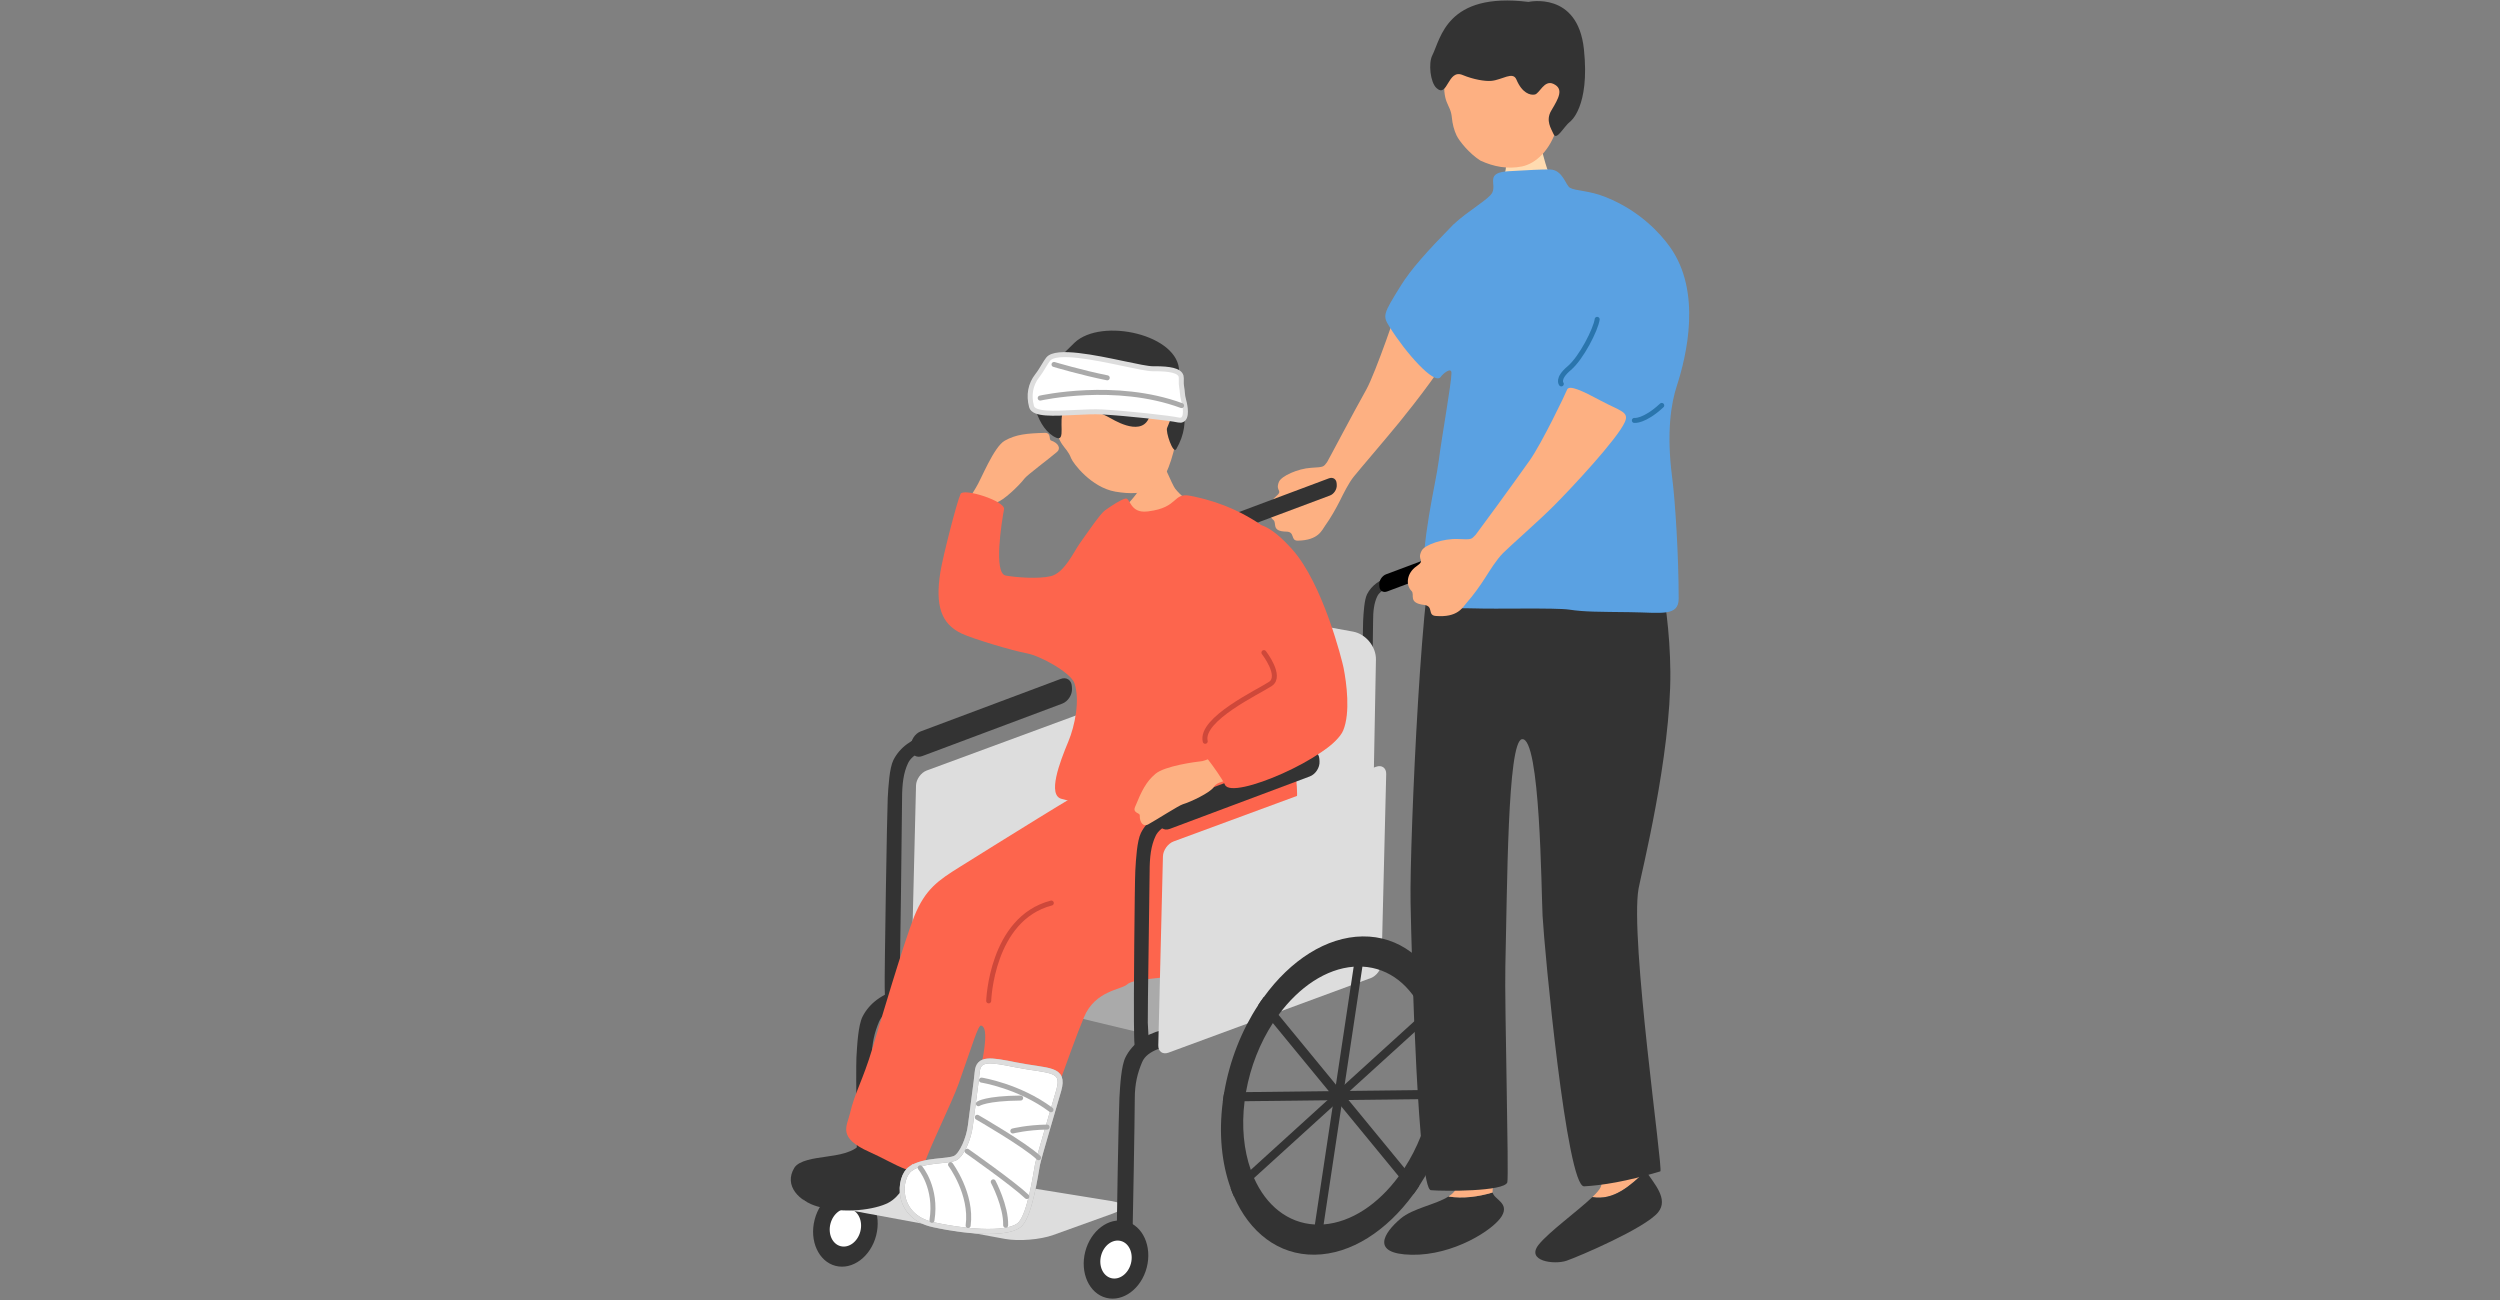 <?xml version="1.0" encoding="UTF-8"?><svg id="_レイヤー_1" xmlns="http://www.w3.org/2000/svg" width="250" height="130" xmlns:xlink="http://www.w3.org/1999/xlink" viewBox="0 0 250 130"><rect x="0" y="0" width="250" height="130" fill="#808080" stroke="none"/><defs><clipPath id="clippath"><rect width="250" height="130" style="fill:none;"/></clipPath></defs><path d="M157.435,54.304s2.867,7.07-6.13,8.87c-.652.13-1.696.261-1.957.913" style="fill:none; stroke:#ce483a; stroke-linecap:round; stroke-miterlimit:10; stroke-width:.5px;"/><g style="clip-path:url(#clippath);"><path d="M135.38,47.66c-.532.668-1.021,1.679-1.387,2.411-.366.732-.947,1.762-1.467,2.479-.34.468-.666,1.475-2.738,1.516-.779.015-.243-.892-1.158-.904-1.541-.021-.924-.864-1.288-1.159-.63-.509-.61-1.619.219-2.324.828-.704-.067-.496.327-1.484.237-.594,1.909-1.337,3.222-1.414,1.309-.077,1.221-.083,1.596-.565.075-.096,2.585-4.876,3.916-7.245.923-1.643,3.227-8.405,3.331-8.818.256-1.011,6.026,2.324,5.398,4.284-.514,1.605-3.863,5.879-5.398,7.767-1.208,1.486-4.054,4.805-4.573,5.456Z" style="fill:#fdb082;"/><path d="M100.485,44.063c-1.113.619-2.369,3.884-2.888,4.693-.316.492-1.229,1.983-1.702,3.93-.433,1.78,3.071,1.852,3.201,1.176.201-1.046.241-3.569.531-3.618.665-.115,2.345-1.75,2.812-2.381.265-.359,2.528-2.036,3.265-2.673.405-.35.137-.889-.598-1.139-.258-.088.061-.785-.637-.765-1.842.052-2.872.158-3.985.777Z" style="fill:#fdb082;"/><path d="M150.609,14.492c.171,0,3.167-.225,3.38-.245.085.361.549,2.152.721,2.611.436,1.17,1.364,2.535,2.123,3.492,1.941,2.625-8.955,2.519-7.889,1.294.637-2.009,1.282-2.906,1.617-4.654.123-.643.049-2.258.049-2.498Z" style="fill:#ffdbb0;"/><path d="M164.588,117.09c-.127-.203-.235-.399-.305-.582-.491-1.299-.33-4.806-.618-5.694,0,0-4.44,1.069-4.309,2.387s1.248,4.347.708,5.52c-.118.256-.423.598-.832.99,2.136.366,3.785-1.122,5.356-2.62Z" style="fill:#fdb082;"/><path d="M164.588,117.09c-1.571,1.498-3.22,2.986-5.356,2.62-1.469,1.407-4.352,3.483-5.368,4.763-1.299,1.636,1.554,2.026,2.796,1.598,1.242-.428,7.84-3.249,9.141-4.825,1.118-1.353-.439-2.918-1.213-4.156Z" style="fill:#333;"/><path d="M144.847,119.652c-1.271.818-3.552,1.165-4.784,2.208-1.672,1.414-3.065,3.537,1.096,3.617,4.161.08,8.181-2.484,9.012-3.854.813-1.341-.798-1.687-.903-2.377-1.446.437-2.975.634-4.421.406Z" style="fill:#333;"/><path d="M149.883,111.197s-4.521-.116-4.662.615c-.142.73.898,4.966.51,6.734-.102.465-.43.815-.883,1.106,1.445.228,2.975.03,4.421-.406-.002-.015-.008-.029-.009-.044-.038-.721,1.041-6.942.623-8.005Z" style="fill:#fdb082;"/><path d="M164.712,52.337c.153.185,2.256,6.827,2.324,14.844.071,8.369-2.915,20.219-3.176,21.66-.894,4.938,2.483,28.203,2.173,28.296-3.382,1.017-5.877,1.403-7.619,1.496-1.742.093-3.98-23.732-4.156-27.048-.129-2.414-.217-17.95-2.061-17.666-1.466.226-1.466,14.923-1.662,22.761-.088,3.511.372,21.033.196,21.555-.312.927-6.371.898-7.642.784s-1.925-22.865-2.032-28.778c-.111-6.151,1.228-35.513,2.622-35.649.721-.071,21.033-2.254,21.033-2.254Z" style="fill:#333;"/><path d="M145.32,22.466c1.569-1.464,3.595-2.545,3.913-3.214.433-.909-.752-1.995,1.655-2.132,1.785-.101,3.434-.196,4.136-.171,1.253.044,1.54,1.58,1.969,1.826.582.333,1.883.247,3.631.955,3.396,1.375,5.418,3.642,6.348,4.933,3.242,4.503,1.681,10.935.704,13.945-.537,1.655-1.06,4.543-.46,9.138.308,2.358.651,7.833.651,12.116,0,1.81-1.729,1.396-4.857,1.356-3.128-.04-4.541-.02-6.091-.256-1.301-.198-7.534-.045-9.394-.12-1.721-.069-5.188.271-5.238-1.744-.135-5.434,1.25-10.399,1.591-13.052.322-2.506,1.269-7.751,1.269-8.742,0-.636-.838.048-1.078.392-.603.863-3.527-2.449-5.129-5.031-.677-1.092-.651-1.226,1.134-4.09,1.03-1.652,2.553-3.36,5.247-6.109Z" style="fill:#5aa1e2;"/><path d="M124.36,52.423c-.783.269-1.737.579-2.062,1.251-.324.672-.418,1.483-.418,2.479s-.147,9.85-.128,10.499c.024.817.251,2.294-.531,2.294-.479,0-.4-1.095-.431-2.328-.024-.95.048-9.677.094-10.511s.118-2.089.394-2.641c.44-.88,1.312-1.504,2.363-1.76,1.112-.272,1.44-.468,1.532-.07.162.697-.199.577-.814.788Z"/><path d="M133.675,48.508c.026.424-.277.892-.675,1.041l-9.72,3.641c-.397.149-.744-.076-.77-.499l-.011-.176c-.026-.424.277-.892.675-1.041l9.72-3.641c.397-.149.744.076.77.499l.011.176Z" style="fill:#333;"/><path d="M139.789,58.381c-.783.269-1.737.579-2.062,1.251-.324.672-.418,1.483-.418,2.479s-.147,9.85-.128,10.499c.024.817.251,2.294-.531,2.294-.479,0-.4-1.095-.431-2.328-.024-.95.048-9.677.094-10.511s.118-2.089.394-2.641c.44-.88,1.312-1.504,2.363-1.76,1.112-.272,1.44-.468,1.532-.07.162.697-.199.577-.814.788Z" style="fill:#333;"/><path d="M149.104,54.466c.026.424-.277.892-.675,1.041l-9.72,3.641c-.397.149-.744-.076-.77-.499l-.011-.176c-.026-.424.277-.892.675-1.041l9.72-3.641c.397-.149.744.076.77.499l.011.176Z"/><path d="M137.123,91.013c-.025,1.309-1.091,2.15-2.369,1.87l-17.624-3.86c-1.279-.28-2.324-1.58-2.324-2.889l.003-24.328c0-1.309,1.054-2.188,2.341-1.953l18.147,3.308c1.288.235,2.321,1.497,2.296,2.806l-.47,25.046Z" style="fill:#ddd;"/><polygon points="115.572 103.635 91.317 97.812 114.805 86.369 136.805 92.281 115.572 103.635" style="fill:#aaa;"/><path d="M91.463,100.236c-1.208.414-3.023.653-3.559,1.939-.442,1.062-.725,2.106-.725,3.642s-.154,14.232-.19,15.232c-.036,1.0.325.644-.676.644s-.536-1.322-.572-2.786c-.036-1.465-.169-11.876-.098-13.162s.182-3.222.607-4.073c.679-1.358,2.024-2.319,3.644-2.715,1.715-.419,2.939-1.204,3.127-.079.181,1.089-.609,1.031-1.559,1.357Z" style="fill:#333;"/><path d="M87.615,123.55c-.544,2.114-2.362,3.473-4.06,3.036s-2.635-2.505-2.091-4.618c.544-2.114,2.362-3.473,4.06-3.036,1.699.437,2.635,2.505,2.091,4.618Z" style="fill:#333;"/><path d="M86.034,123.143c-.264,1.027-1.148,1.687-1.973,1.475-.825-.212-1.28-1.217-1.016-2.244.264-1.027,1.148-1.687,1.973-1.475.825.212,1.28,1.217,1.016,2.244Z" style="fill:#fff;"/><path d="M93.779,74.505c-1.128.387-2.503.834-2.97,1.802s-.602,2.136-.602,3.571-.211,17.748-.244,18.682c-.033.934.318,1.787-.616,1.787s-.842-.24-.876-1.608c-.033-1.368.235-17.727.302-18.928.067-1.201.17-3.009.567-3.804.634-1.268,1.89-2.166,3.404-2.536,1.602-.391,2.074-.674,2.208-.101.234,1.004-.286.831-1.173,1.135Z" style="fill:#333;"/><path d="M107.198,68.864c.038.61-.4,1.285-.972,1.499l-14.002,5.246c-.572.214-1.072-.109-1.109-.719l-.016-.253c-.038-.61.4-1.285.972-1.499l14.002-5.246c.572-.214,1.072.109,1.109.719l.016.253Z" style="fill:#333;"/><path d="M105.314,123.503c-1.29.464-3.449.64-4.798.391l-19.227-3.551c-1.349-.249-1.395-.831-.104-1.293l4.943-1.768c1.291-.462,3.455-.661,4.809-.442l20.239,3.27c1.354.219,1.406.778.115,1.242l-5.977,2.151Z" style="fill:#ddd;"/><path d="M113.463,89.217c-.015.611-.497,1.284-1.07,1.496l-20.241,7.463c-.574.211-1.03-.115-1.015-.727l.465-18.903c.015-.611.497-1.284,1.07-1.496l20.241-7.464c.574-.211,1.031.116,1.016.727l-.465,18.903Z" style="fill:#ddd;"/><path d="M86.223,114.21c-.779,1.089-2.378,1.28-3.794,1.485-.932.135-2.542.333-2.998,1.089-1.082,1.793.503,3.352,2.331,3.866,2.762.777,5.764.288,7.031-.351,1.241-.626,1.925-2.167,2.165-2.737.41-.973,1.621-2.927-.984-4.048-1.624-.699-2.775-.669-3.751.696Z" style="fill:#333;"/><path d="M124.279,80.257c.11.192,4.968,5.399,1.674,12.63-2.63,5.774-11.985,4.384-13.238,5.555-.565.529-3.198.603-4.311,3.266-1.548,3.702-3.593,10.255-4.05,10.059-.574-.246-6.924.261-6.662-2.743.127-1.463,1.502-6.173.425-6.467-.302-.082-.816,1.764-2.254,5.813-.665,1.875-2.997,6.57-3.397,7.969-.523,1.829-2.874.033-5.519-1.143-3.214-1.429-2.261-2.539-1.96-3.821.523-2.221,1.266-3.244,2.254-6.532.736-2.451,3.145-10.611,4.18-13.194,1.106-2.761,2.453-3.642,4.572-4.964,4.242-2.647,12.17-7.605,13.596-8.28,1.958-.926,14.689,1.852,14.689,1.852Z" style="fill:#fd654d;"/><path d="M113.662,45.778c.15-.018,2.165-.149,2.35-.19.114.308,1.236,2.936,1.504,3.277,1.124,1.433,3.416,2.481,3.135,4.017-1.95,2.137-8.074,2.485-9.747.971-1.764-.216,2.874-4.1,2.949-4.888.055-.578-.166-2.977-.192-3.188Z" style="fill:#fdb082;"/><path d="M128.735,72.698c.246,2.094,2.187,9.004-.207,8.942-.82-.023-6.276-.442-7.62-.09-.37.097-7.204.286-9.319-.204-1.423-.33-4.515-1.253-5.405-1.453-1.488-.339-.206-3.685.653-5.748.653-1.568,1.179-4.145.608-5.827-.346-1.019-3.352-2.73-4.789-2.991-1.387-.252-5.358-1.44-6.467-1.96-2.09-.98-2.678-2.809-2.155-6.14.243-1.551,1.666-7.087,2.025-7.838.292-.611,4.495.715,4.344,1.535-.229,1.241-1.069,6.406.163,6.63,1.078.196,3.299.353,4.507.065,1.372-.327,2.272-2.396,2.939-3.331.816-1.143,2.015-2.914,2.488-3.253.822-.584,1.605-1.073,2.03-1.176.522-.129.423,1.487,2.192,1.288l.124-.014c3.062-.385,2.4-1.895,4.179-1.554.164.032.323.064.482.096l.001.005c2.93.628,5.003,1.754,6.395,2.666,1.489.971,1.039,5.797,2.063,9.108.268.868.28,7.167.769,11.245Z" style="fill:#fd654d;"/><path d="M117.762,104.293c-1.208.414-3.023.653-3.559,1.939-.442,1.062-.725,2.106-.725,3.642s-.199,13.132-.235,14.133c-.036,1.0.149,1.948-.851,1.948s-.676.06-.712-1.405c-.036-1.465.191-13.461.262-14.748.071-1.286.182-3.222.607-4.073.679-1.358,2.024-2.319,3.644-2.715,1.715-.419,2.939-1.204,3.127-.079.181,1.089-.609,1.031-1.559,1.357Z" style="fill:#333;"/><path d="M114.676,126.747c-.544,2.114-2.362,3.473-4.06,3.036-1.699-.437-2.635-2.505-2.091-4.618.544-2.114,2.362-3.473,4.06-3.035,1.699.437,2.635,2.505,2.091,4.618Z" style="fill:#333;"/><path d="M113.095,126.34c-.264,1.027-1.148,1.687-1.973,1.475-.825-.212-1.28-1.217-1.016-2.244.264-1.027,1.148-1.687,1.973-1.475.825.212,1.28,1.217,1.016,2.244Z" style="fill:#fff;"/><path d="M138.156,96.307c-.015.611-.497,1.284-1.07,1.496l-20.241,7.464c-.574.211-1.031-.115-1.016-.727l.465-18.903c.015-.611.497-1.284,1.07-1.496l20.241-7.464c.574-.211,1.031.115,1.016.727l-.465,18.903Z" style="fill:#ddd;"/><path d="M145.45,108.965c.418-3.229.108-6.213-.783-8.67-.093-.279-.206-.544-.325-.81-1.557-3.606-4.452-5.886-8.082-5.843-3.63.043-7.223,2.4-9.872,6.055-.2.269-.393.539-.57.821-1.635,2.486-2.846,5.489-3.399,8.719-.029.153-.052.306-.075.459-.023.153-.045.299-.062.452-.425,3.235-.108,6.213.783,8.67.099.279.205.551.324.816,1.564,3.599,4.453,5.879,8.083,5.836,3.63-.043,7.217-2.4,9.871-6.049.2-.269.388-.545.571-.827,1.635-2.486,2.851-5.483,3.399-8.719.029-.153.051-.299.074-.452.023-.153.046-.306.063-.459ZM140.444,116.806c-.184.288-.373.564-.571.827-2.039,2.771-4.745,4.602-7.511,4.807-.143.014-.291.023-.438.024-.147.002-.293-.003-.432-.014-2.715-.14-4.878-1.913-6.089-4.646-.12-.259-.226-.531-.324-.816-.691-1.956-.943-4.312-.62-6.866.016-.146.039-.299.062-.452.023-.153.046-.306.075-.459.453-2.561,1.409-4.932,2.691-6.905.183-.282.372-.558.57-.821,2.039-2.771,4.745-4.609,7.512-4.813.143-.014.291-.022.438-.024s.293.003.432.014c2.715.14,4.877,1.92,6.088,4.652.12.259.226.531.325.81.692,1.95.937,4.306.614,6.866-.017.153-.04.306-.063.459-.023.153-.046.306-.074.452-.446,2.555-1.402,4.925-2.685,6.905Z" style="fill:#333;"/><polygon points="132.244 123.232 131.37 123.242 135.486 95.883 136.36 95.873 132.244 123.232" style="fill:#333;"/><path d="M141.913,118.595c-.183.282-.372.558-.571.827l-1.469-1.788-5.738-6.983-.523-.636-.211-.265-.156-.183-.366-.453-5.593-6.807-1.469-1.788c.177-.282.371-.551.57-.821l1.469,1.788,5.738,6.983.367.447.15.183.217.264.155.189.367.447,5.593,6.807,1.469,1.788Z" style="fill:#333;"/><path d="M145.387,109.423c-.023.153-.045.299-.074.452l-23.031.273c.017-.153.039-.299.062-.452.023-.153.046-.306.075-.459l23.031-.273c-.017.153-.04.306-.063.459Z" style="fill:#333;"/><path d="M144.667,100.295l-9.678,8.793-.504.464-.212.187-.292.27-.213.193-.503.457-7.863,7.144-2.014,1.829c-.119-.266-.225-.538-.324-.816l21.277-19.333c.119.266.232.531.325.81Z" style="fill:#333;"/><path d="M118.535,81.784c-1.128.387-2.503.834-2.97,1.802-.467.968-.602,2.136-.602,3.571s-.211,14.189-.184,15.124c.035,1.177.362,3.305-.764,3.305-.69,0-.576-1.577-.621-3.354-.035-1.368.069-13.94.136-15.141.067-1.201.17-3.009.567-3.804.634-1.268,1.89-2.166,3.404-2.536,1.602-.391,2.074-.674,2.208-.101.234,1.004-.286.831-1.173,1.135Z" style="fill:#333;"/><path d="M131.953,76.143c.038.61-.4,1.285-.972,1.499l-14.002,5.246c-.572.214-1.072-.109-1.109-.719l-.016-.253c-.038-.61.4-1.285.972-1.499l14.002-5.246c.572-.214,1.072.109,1.109.719l.016.253Z" style="fill:#333;"/><path d="M128.143,55.048c-3.347-2.153-5.341,1.839-4.674,3.904,1.015,3.144,6.579,11.863,4.674,13.064-3.885,2.451-7.466,4.049-7.915,4.096-.699.073-3.755.482-4.685,1.273s-1.373,1.68-2.04,3.316c-.253.62.481.568.473.83-.024.744.37,1.166.821.92.82-.447,3.089-1.914,3.5-2.031.724-.207,2.759-1.165,3.086-1.723.327-.558,1.195-.575,2.504-.966.615-.184,3.836-1.112,6.76-1.998,3.308-1.001,3.903-2.831,3.604-4.635-.481-2.902-1.138-5.05-2.328-8.166-1.611-4.22-1.915-6.682-3.782-7.884Z" style="fill:#fdb082;"/><path d="M123.926,53.073c1.44-1.393,3.109-.556,5.265,1.83,3.118,3.45,5.045,11.257,5.167,11.883.297,1.516.696,4.488-.038,6.26-1.095,2.643-11.125,7.014-11.823,5.432-.241-.547-1.216-1.918-1.712-2.548-.854-1.087,6.753-5.94,6.753-7.454,0-1.856-3.854-6.778-4.973-9.225-1.119-2.448.546-5.389,1.36-6.177Z" style="fill:#fd654d;"/><path d="M117.561,44.333c-.588,2.526-1.204,3.982-2.483,4.582-.764.444-2.069.507-3.548.248-2.413-.422-4.228-2.845-4.416-3.333-.532-1.383-1.3-.99-1.713-4.081-.125-.939-.727-2.811,2.622-4.637,2.944-1.605,11.31-.807,9.538,7.222Z" style="fill:#fdb082;"/><path d="M106.352,41.077c-.517.99.244,3.086-.705,2.705-1.827-.734-3.097-4.503-1.54-5.834,1.602-1.369.202-.671,3.34-3.671,2.689-2.571,10.527-.807,10.466,2.908-.04,2.458,1.446,4.757-.285,7.725-.323.554-1.093-1.772-.916-2.121.808-1.782.355-2.182-.121-2.574-.475-.393-1.45.269-1.515.834-.325,2.813-3.228,1.223-3.913.832-2.433-1.39-4.607-1.404-4.81-.803Z" style="fill:#333;"/><path d="M91.062,116.863c1.347-.931,3.703-.678,4.458-1.053.658-.327,1.362-1.957,1.519-3.258.171-1.421.629-4.627.678-5.312.107-1.493,1.311-1.266,3.846-.759,3.307.661,4.954.288,4.317,2.541-.286,1.014-2.007,6.77-2.129,7.424-.196,1.053-.736,4.831-1.685,5.922-.97,1.116-5.011.922-8.762.095-3.787-.836-3.503-4.729-2.242-5.601Z" style="fill:#fff;"/><path d="M91.062,116.863c1.347-.931,3.703-.678,4.458-1.053.658-.327,1.362-1.957,1.519-3.258.171-1.421.629-4.627.678-5.312.107-1.493,1.311-1.266,3.846-.759,3.307.661,4.954.288,4.317,2.541-.286,1.014-2.007,6.77-2.129,7.424-.196,1.053-.736,4.831-1.685,5.922-.97,1.116-5.011.922-8.762.095-3.787-.836-3.503-4.729-2.242-5.601Z" style="fill:#fff; stroke:#aaa; stroke-miterlimit:10; stroke-width:.5px;"/><path d="M91.062,116.863c1.347-.931,3.703-.678,4.458-1.053.658-.327,1.362-1.957,1.519-3.258.171-1.421.629-4.627.678-5.312.107-1.493,1.311-1.266,3.846-.759,3.307.661,4.954.288,4.317,2.541-.286,1.014-2.007,6.77-2.129,7.424-.196,1.053-.736,4.831-1.685,5.922-.97,1.116-5.011.922-8.762.095-3.787-.836-3.503-4.729-2.242-5.601Z" style="fill:none; stroke:#ddd; stroke-miterlimit:10; stroke-width:.5px;"/><path d="M104.869,35.951c1.092-1.374,8.844.987,10.395.987s2.326-.035,2.467.529c.141.564.317,1.656.564,2.537.23.82.382,2.117-.423,1.938-.951-.211-5.18-.67-7.646-.81-2.467-.141-6.715.63-7.012-.493-.317-1.198-.07-2.22.564-3.03.476-.609.773-1.255,1.092-1.656Z" style="fill:#fff;"/><path d="M118.014,42.022c-.049,0-.101-.006-.156-.018-.912-.203-5.09-.663-7.635-.809-.802-.045-1.808.006-2.781.056-2.096.108-4.076.21-4.29-.597-.304-1.149-.105-2.216.575-3.086.257-.328.464-.672.647-.975.153-.254.298-.495.446-.681h0c.777-.977,4.719-.146,7.598.462,1.272.268,2.372.5,2.847.5l.258-0c1.414.002,2.441.172,2.586.751.055.219-.019.69.049,1.027.108.538.049.795.199,1.334.068.243.388,1.478-.011,1.899-.086.091-.197.136-.331.136Z" style="fill:#fff; stroke:#ddd; stroke-miterlimit:10; stroke-width:.5px;"/><path d="M155.688,12.787c-.665,2.246-2.117,3.581-3.501,3.86-1.385.278-2.778.046-4.14-.584-1.128-.715-2.117-1.953-2.389-2.516-.25-.517-.415-1.159-.472-1.79-.135-1.475-1.028-1.271-.694-4.371.101-.942-.038-2.903,3.65-3.881,3.241-.859,11.178,1.906,7.547,9.283Z" style="fill:#fdb082;"/><path d="M156.992,12.181c-.585.449-1.336,1.93-1.636,1.232-.236-.548-.822-1.354-.228-2.353.744-1.251,1.281-2.175.21-2.673-.919-.428-1.373.959-1.851,1.064-.458.101-1.278-.14-1.847-1.499-.355-.849-1.42.037-2.511.136-.616.056-1.787-.136-2.868-.588-1.514-.633-1.469,2.339-2.608,1.31-.633-.571-.824-2.492-.425-3.271.851-1.666,1.402-6.359,9.62-5.348,0,0,4.924-1.109,5.543,4.728s-1.397,7.262-1.397,7.262Z" style="fill:#333;"/><path d="M150.289,55.324c-.647.659-1.286,1.693-1.761,2.44-.475.747-1.214,1.791-1.854,2.504-.417.466-.881,1.514-3.115,1.327-.84-.07-.162-.987-1.146-1.102-1.656-.194-.898-1.032-1.257-1.39-.622-.618-.476-1.81.494-2.476.97-.666-.017-.541.517-1.56.321-.613,2.203-1.227,3.624-1.164,1.417.063,1.323.046,1.78-.431.091-.095,3.717-5.047,5.412-7.449,1.176-1.666,3.565-6.622,3.723-7.054.19-.52,1.536.114,3.331,1.078,2.009,1.078,2.904,1.118,2.449,2.156-.732,1.67-5.291,6.565-7.152,8.426-1.464,1.464-4.415,4.052-5.046,4.695Z" style="fill:#fdb082;"/><path d="M104.019,39.808s7.53-1.691,14.138.751" style="fill:none; stroke:#aaa; stroke-linecap:round; stroke-miterlimit:10; stroke-width:.5px;"/><path d="M105.402,36.446s2.809.835,5.322,1.336" style="fill:none; stroke:#aaa; stroke-linecap:round; stroke-miterlimit:10; stroke-width:.5px;"/><path d="M96.717,115.12s4.615,3.243,5.967,4.533" style="fill:none; stroke:#aaa; stroke-linecap:round; stroke-miterlimit:10; stroke-width:.5px;"/><path d="M95.054,116.457s2.185,2.935,1.761,6.098" style="fill:none; stroke:#aaa; stroke-linecap:round; stroke-miterlimit:10; stroke-width:.5px;"/><path d="M92.022,116.783s1.696,1.989,1.174,5.25" style="fill:none; stroke:#aaa; stroke-linecap:round; stroke-miterlimit:10; stroke-width:.5px;"/><path d="M97.728,111.728s4.778,2.753,6.13,4.043" style="fill:none; stroke:#aaa; stroke-linecap:round; stroke-miterlimit:10; stroke-width:.5px;"/><path d="M101.283,113.098s1.402-.359,3.424-.391" style="fill:none; stroke:#aaa; stroke-linecap:round; stroke-miterlimit:10; stroke-width:.5px;"/><path d="M99.326,118.185s1.29,2.425,1.239,4.337" style="fill:none; stroke:#aaa; stroke-linecap:round; stroke-miterlimit:10; stroke-width:.5px;"/><path d="M98.152,108.011s3.75.587,6.946,2.967" style="fill:none; stroke:#aaa; stroke-linecap:round; stroke-miterlimit:10; stroke-width:.5px;"/><path d="M97.84,110.372s.742-.536,4.225-.568" style="fill:none; stroke:#aaa; stroke-linecap:round; stroke-miterlimit:10; stroke-width:.5px;"/><path d="M98.87,100.087s.261-8.217,6.261-9.783" style="fill:none; stroke:#ce483a; stroke-linecap:round; stroke-miterlimit:10; stroke-width:.5px;"/><path d="M126.391,65.261s1.826,2.348.652,3.13-7.043,3.522-6.522,5.739" style="fill:none; stroke:#ce483a; stroke-linecap:round; stroke-miterlimit:10; stroke-width:.5px;"/><path d="M156.13,38.391s-.457-.522.783-1.565c1.239-1.043,2.674-3.913,2.804-4.891" style="fill:none; stroke:#2a75ad; stroke-linecap:round; stroke-miterlimit:10; stroke-width:.5px;"/><path d="M163.435,42.043s.978.13,2.739-1.5" style="fill:none; stroke:#2a75ad; stroke-linecap:round; stroke-miterlimit:10; stroke-width:.5px;"/></g></svg>